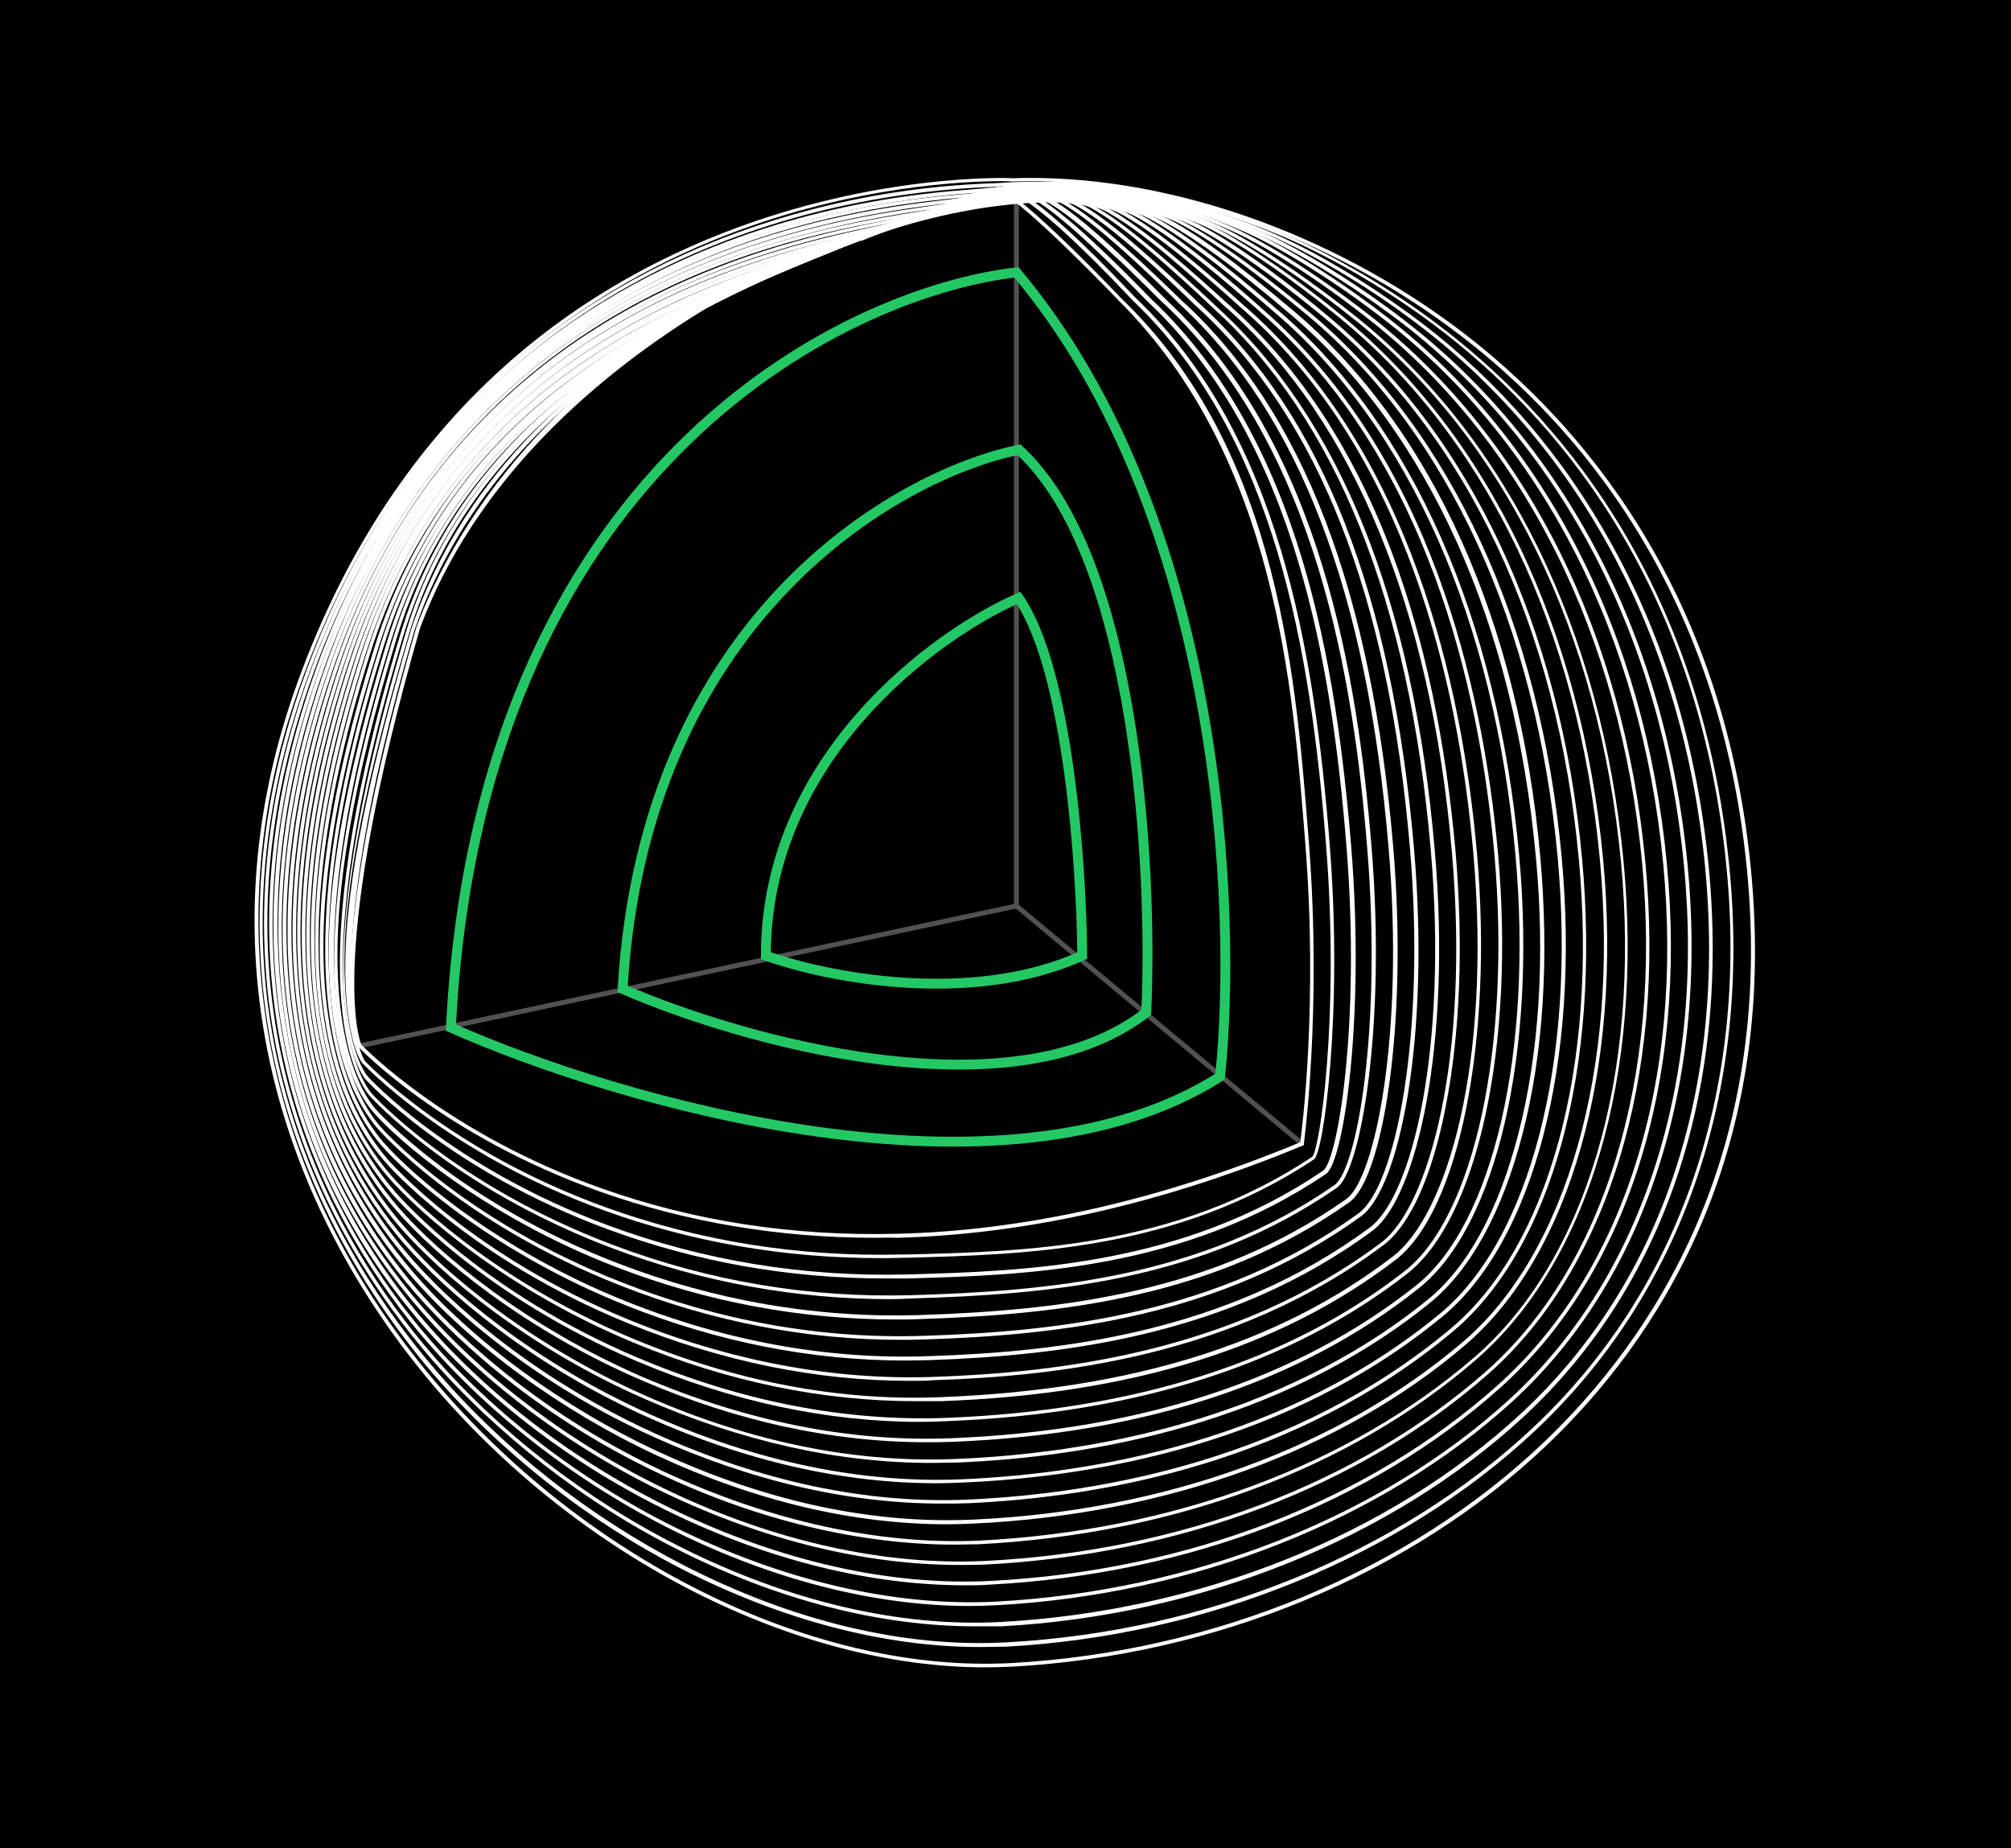 <svg width="407" height="374" viewBox="0 0 407 374" fill="none" xmlns="http://www.w3.org/2000/svg">
<rect width="407" height="374" fill="black"/>
<path d="M205.708 41.148V183.326M205.708 183.326L263.115 231.087M205.708 183.326L72.862 211.615" stroke="white" stroke-opacity="0.32"/>
<path d="M91.262 207.941C96.855 95.667 169.889 59.272 205.707 55.108C247.217 104.485 250.48 184.183 246.923 217.86C203.058 245.782 124.872 222.881 91.262 207.941Z" stroke="#23C865" stroke-width="2"/>
<path d="M231.982 204.89C204.603 226.051 149.92 210.523 126 200.114C130.416 125.167 181.322 96.143 206.222 91C230.068 112.821 233.331 176.019 231.982 204.89Z" stroke="#23C865" stroke-width="2"/>
<path d="M155 193.375C155 153.404 189.101 128.47 206.151 121C216.16 135.402 218.908 175.251 219.031 193.375C196.362 203.662 166.898 197.661 155 193.375Z" stroke="#23C865" stroke-width="2"/>
<path d="M199.411 337.397C161.213 337.397 118.158 315.721 88.35 281.113C72.011 262.083 60.53 240.04 55.157 217.335C49.122 191.765 50.594 165.68 59.573 139.89C68.258 115.054 81.285 94.113 98.286 77.654C111.902 64.502 128.167 54.215 146.493 47.088C177.405 35.038 204.121 35.993 204.93 36.066C235.179 35.038 269.329 46.794 296.266 67.441C319.671 85.443 348.742 118.802 354.335 175.6C360.15 234.235 335.053 271.488 312.973 292.502C285.447 318.66 246.072 334.972 204.93 337.25C203.09 337.324 201.25 337.397 199.411 337.397ZM202.796 36.654C195.878 36.654 172.841 37.462 146.714 47.676C118.011 58.844 79.739 83.974 60.236 140.037C43.308 188.532 53.759 239.746 88.939 280.599C120.071 316.75 165.555 338.72 204.857 336.515C245.778 334.238 285.006 317.999 312.384 291.915C334.317 271.047 359.34 233.941 353.526 175.6C347.932 119.096 319.008 85.81 295.677 67.955C268.888 47.382 234.959 35.699 204.857 36.727C204.857 36.727 204.121 36.654 202.796 36.654Z" fill="white"/>
<path d="M198.307 333.283C179.024 333.283 158.269 327.845 137.956 317.485C118.894 307.712 101.451 293.972 87.541 277.881C71.938 259.511 60.972 238.276 55.894 216.233C50.153 191.177 51.772 165.24 60.751 139.229C75.029 98.008 101.083 68.47 138.25 51.57C151.498 45.545 172.989 38.124 200.588 37.095C201.398 37.095 202.06 37.022 202.207 37.022H202.281C221.417 35.699 242.319 39.593 261.086 47.896C270.948 52.231 281.547 58.551 290.82 65.531C314.666 83.459 344.253 117.039 349.993 175.38C354.483 221.009 340.499 261.569 310.544 289.637C283.387 315.06 244.453 330.931 203.753 333.209C201.987 333.209 200.147 333.283 198.307 333.283ZM202.355 37.683C202.207 37.757 201.839 37.757 200.588 37.83C168.941 39.006 92.03 51.35 61.413 139.449C38.524 205.726 68.405 254.294 88.203 277.293C102.04 293.384 119.409 306.978 138.397 316.75C160.477 328.066 183.072 333.503 203.827 332.327C244.379 330.123 283.092 314.325 310.176 288.976C339.91 261.128 353.894 220.715 349.404 175.306C343.664 117.259 314.224 83.827 290.526 65.972C281.252 58.992 270.728 52.746 260.939 48.411C242.171 40.255 221.417 36.434 202.355 37.683Z" fill="white"/>
<path d="M197.35 329.094C178.141 329.094 157.459 323.804 137.22 313.59C118.231 304.038 100.421 290.151 86.878 274.5C67.743 252.237 39.039 204.991 61.855 138.567C75.25 99.551 99.684 71.188 134.423 54.362C161.875 40.989 187.929 39.005 196.467 38.344C198.012 38.197 199.337 38.123 199.558 38.05H199.705C219.209 36.14 240.479 39.593 258.216 47.455C267.489 51.57 278.161 58.109 287.655 65.31C303.479 77.36 316.432 92.423 326.221 110.205C336.893 129.456 343.443 151.279 345.798 175.159C350.214 220.641 336.893 260.319 308.263 286.771C281.473 311.459 242.981 326.89 202.722 329.094C200.883 329.094 199.116 329.094 197.35 329.094ZM199.852 38.711C199.484 38.858 198.675 38.932 196.54 39.079C130.522 44.149 82.904 79.565 62.517 138.788C39.775 204.844 68.332 251.869 87.394 273.986C100.788 289.563 118.599 303.45 137.514 312.929C159.52 324.024 182.041 329.314 202.649 328.212C242.76 326.008 281.105 310.725 307.748 286.11C336.23 259.805 349.478 220.421 345.062 175.159C340.646 129.75 320.112 90.88 287.214 65.825C277.793 58.624 267.121 52.158 257.921 48.043C240.331 40.254 219.135 36.801 199.852 38.711Z" fill="white"/>
<path d="M196.319 324.98C177.183 324.98 156.576 319.763 136.41 309.77C117.274 300.291 99.463 286.624 86.142 271.194C67.816 249.886 40.364 204.183 63.032 137.98C75.985 100.065 99.684 72.291 133.466 55.611C160.182 42.385 185.647 40.108 194.038 39.373C195.657 39.226 196.761 39.152 197.129 39.005C218.325 32.613 242.76 41.283 255.419 46.941C264.03 50.835 274.922 57.595 284.49 65.016C316.874 90.072 337.113 129.089 341.529 174.865C345.871 219.539 332.844 259.291 305.907 283.759C279.485 307.712 241.509 322.702 201.545 324.833C199.778 324.906 198.085 324.98 196.319 324.98ZM213.32 37.462C207.948 37.462 202.501 38.124 197.276 39.667C196.908 39.814 195.804 39.887 194.038 40.034C129.639 45.765 83.345 80.594 63.694 138.2C41.173 204.109 68.405 249.518 86.657 270.68C99.905 286.037 117.642 299.703 136.704 309.108C158.637 319.91 181.011 325.126 201.545 324.098C241.288 321.967 279.191 307.125 305.392 283.244C332.182 258.85 345.135 219.393 340.793 174.939C336.377 129.309 316.211 90.513 284.049 65.604C274.481 58.257 263.662 51.497 255.124 47.676C245.63 43.341 229.586 37.462 213.32 37.462Z" fill="white"/>
<path d="M195.289 320.792C176.154 320.792 155.62 315.722 135.527 305.949C116.244 296.617 98.433 283.098 85.333 267.888C71.423 251.723 62.223 233.206 57.954 212.927C53.023 189.267 55.084 163.844 64.063 137.245C76.427 101.094 98.875 74.348 130.964 57.742C156.503 44.517 181.232 41.651 190.505 40.549C192.566 40.328 194.038 40.108 194.553 39.961C210.671 34.891 232.309 37.316 252.549 46.427C262.19 50.762 273.745 58.698 281.326 64.649C312.973 89.485 332.918 128.501 337.334 174.571C341.603 219.099 329.312 257.821 303.626 280.82C277.278 304.406 240.626 318.514 200.515 320.645C198.748 320.792 196.982 320.792 195.289 320.792ZM194.7 40.696C194.112 40.916 192.787 41.063 190.579 41.283C110.504 50.615 77.973 98.743 64.799 137.539C42.499 203.301 68.479 247.094 85.922 267.373C98.949 282.51 116.686 295.956 135.895 305.288C157.68 315.868 179.981 320.938 200.441 319.91C240.405 317.852 276.836 303.745 303.111 280.305C328.65 257.454 340.867 218.952 336.598 174.645C332.182 128.869 312.384 89.999 280.884 65.237C273.304 59.285 261.822 51.423 252.254 47.088C232.162 38.05 210.671 35.699 194.7 40.696Z" fill="white"/>
<path d="M194.186 316.677C175.124 316.677 154.663 311.68 134.644 302.128C115.509 293.017 97.256 279.35 84.597 264.581C71.35 249.225 62.665 231.443 58.691 211.898C54.054 188.753 56.262 163.403 65.241 136.731C76.87 102.123 98.213 76.259 128.683 59.873C153.118 46.721 176.816 43.341 186.973 41.871C189.402 41.504 191.168 41.283 191.904 41.063L192.051 41.43L191.904 41.063C211.923 34.45 234.812 39.3 249.605 46.059C258.732 50.248 270.286 58.33 278.088 64.502C309.073 89.191 328.65 128.207 332.992 174.425C337.188 218.07 325.265 256.866 301.198 278.028C275.218 300.879 239.081 314.546 199.337 316.603C197.645 316.677 195.952 316.677 194.186 316.677ZM212.585 38.565C205.741 38.565 198.822 39.447 192.198 41.651C191.389 41.945 189.696 42.165 187.12 42.533C124.856 51.423 84.082 83.166 65.977 136.951C45.001 199.26 64.799 240.481 85.186 264.14C97.772 278.762 115.95 292.429 135.086 301.54C156.724 311.901 178.951 316.824 199.337 315.869C238.934 313.885 274.923 300.218 300.756 277.513C324.676 256.425 336.452 217.923 332.33 174.498C327.914 128.501 308.484 89.632 277.646 65.09C269.918 58.918 258.363 50.836 249.311 46.721C239.522 42.239 226.201 38.565 212.585 38.565Z" fill="white"/>
<path d="M193.155 312.562C174.166 312.562 153.706 307.712 133.834 298.381C106.382 285.522 89.675 268.181 83.787 261.348C64.284 238.717 45.442 198.525 66.344 136.143C77.384 103.151 97.697 78.169 126.548 61.93C149.879 48.851 172.547 45.031 183.513 43.194C186.31 42.753 188.371 42.385 189.254 42.092C210.23 34.891 233.266 39.52 246.587 45.618C255.198 49.586 266.753 57.889 274.702 64.282C305.024 88.75 324.16 127.766 328.576 174.204C332.698 217.629 321.511 255.396 298.695 275.162C273.156 297.279 237.387 310.504 198.012 312.488C196.54 312.488 194.847 312.562 193.155 312.562ZM189.548 42.679C188.518 43.047 186.531 43.341 183.66 43.855C161.213 47.676 92.913 59.138 67.08 136.29C46.252 198.378 65.02 238.276 84.376 260.834C90.264 267.667 106.824 284.861 134.202 297.719C155.767 307.786 177.846 312.635 198.159 311.754C237.387 309.77 272.936 296.617 298.401 274.647C321.069 255.029 332.109 217.482 328.061 174.351C323.645 128.134 304.657 89.264 274.481 64.943C266.532 58.55 255.051 50.321 246.514 46.353C233.192 40.108 210.377 35.552 189.548 42.679Z" fill="white"/>
<path d="M191.756 308.447C172.768 308.447 153.044 303.818 133.025 294.56C113.816 285.669 95.122 272.076 83.051 258.042C64.505 236.513 46.767 197.79 67.522 135.481C92.104 61.563 158.416 48.705 180.202 44.443C183.366 43.855 185.574 43.414 186.752 42.973L186.899 43.341L186.752 42.973C207.286 35.626 230.175 38.712 243.791 45.031C254.021 49.807 267.71 60.681 271.611 63.914C301.271 88.162 320.039 127.252 324.455 173.91C328.429 216.454 317.757 254.074 296.487 272.223C271.316 293.678 235.989 306.463 197.056 308.3C195.289 308.374 193.523 308.447 191.756 308.447ZM212.217 39.52C203.9 39.52 195.216 40.696 186.973 43.635C185.795 44.076 183.44 44.516 180.275 45.104C158.637 49.366 92.619 62.224 68.258 135.628C47.651 197.57 65.241 236.072 83.64 257.454C95.637 271.415 114.257 285.008 133.393 293.825C155.178 303.892 176.595 308.447 197.056 307.492C235.842 305.729 270.949 292.944 296.046 271.562C317.095 253.633 327.767 216.16 323.792 173.91C319.45 127.472 300.756 88.603 271.243 64.429C267.342 61.196 253.726 50.395 243.57 45.692C235.768 42.165 224.434 39.52 212.217 39.52Z" fill="white"/>
<path d="M190.653 304.258C171.738 304.258 152.087 299.703 132.216 290.739C103.512 277.733 86.732 259.878 82.316 254.735C64.799 234.308 48.166 196.908 68.7 134.82C91.884 64.502 153.633 50.908 176.964 45.838C180.349 45.104 182.851 44.516 184.25 44.001C204.563 36.507 228.115 38.638 240.921 44.589C250.268 48.924 263.295 59.358 268.446 63.693C297.444 87.721 315.844 126.81 320.186 173.689C324.087 215.939 314.151 252.53 294.132 269.357C262.411 295.955 223.257 302.936 195.952 304.185C194.186 304.258 192.419 304.258 190.653 304.258ZM184.323 44.369L184.471 44.736C183.072 45.251 180.57 45.838 177.111 46.573C153.927 51.643 92.472 65.163 69.362 135.113C48.976 196.834 65.462 233.941 82.905 254.22C87.32 259.364 103.954 277.072 132.584 290.077C154.222 299.85 175.492 304.332 195.952 303.45C223.11 302.201 262.191 295.221 293.691 268.769C313.489 252.163 323.425 215.718 319.524 173.763C315.182 127.031 296.856 88.161 268.005 64.281C262.853 60.02 249.9 49.659 240.626 45.324C227.967 39.372 204.563 37.315 184.471 44.736L184.323 44.369Z" fill="white"/>
<path d="M189.622 300.144C170.708 300.144 151.13 295.735 131.406 286.918C108.37 276.705 90.559 261.862 81.58 251.429C65.02 232.177 49.491 196.174 69.804 134.159C79.225 105.502 96.52 83.165 121.323 67.735C141.636 55.023 162.538 49.953 173.799 47.161C177.258 46.28 180.055 45.618 181.674 45.031L181.821 45.398L181.674 45.031C202.576 37.022 226.348 38.638 238.124 44.222C246.514 48.19 258.805 58.036 265.355 63.473C293.691 87.28 311.722 126.297 316.065 173.469C319.892 214.763 310.398 251.208 291.924 266.418C260.792 292.062 222.006 298.821 194.922 299.997C193.082 300.071 191.315 300.144 189.622 300.144ZM212.438 40.255C202.723 40.255 191.978 41.871 181.821 45.692C180.202 46.353 177.405 47.014 173.872 47.896C151.572 53.334 92.325 67.882 70.466 134.379C50.227 196.027 65.609 231.81 82.095 250.914C91 261.275 108.738 276.043 131.7 286.257C153.191 295.809 174.388 300.218 194.774 299.336C221.711 298.16 260.351 291.4 291.336 265.904C309.662 250.841 319.009 214.616 315.255 173.543C310.913 126.59 293.028 87.647 264.84 63.988C258.29 58.55 246.146 48.778 237.83 44.81C231.794 42.018 222.668 40.255 212.438 40.255Z" fill="white"/>
<path d="M188.517 296.029C169.603 296.029 150.173 291.694 130.522 283.097C107.338 272.957 89.601 258.335 80.769 248.122C65.24 229.973 50.815 195.365 70.907 133.571C91.662 69.939 147.008 54.877 170.707 48.484C174.386 47.529 177.257 46.721 179.097 45.986C199.999 37.756 224.065 38.344 235.252 43.708C241.214 46.574 250.267 53.113 262.116 63.179C289.789 86.692 307.453 125.782 311.721 173.249C313.561 193.749 312.384 213.22 308.115 229.532C304.067 245.183 297.59 257.013 289.421 263.626C258.878 288.314 220.533 294.854 193.669 295.956C191.977 295.956 190.284 296.029 188.517 296.029ZM179.318 46.721C177.478 47.455 174.534 48.264 170.854 49.219C147.302 55.611 92.177 70.601 71.643 133.791C51.624 195.292 65.902 229.679 81.358 247.681C90.116 257.895 107.78 272.37 130.816 282.509C152.086 291.841 173.209 296.103 193.596 295.221C220.312 294.119 258.583 287.579 288.906 263.038C297.002 256.498 303.331 244.889 307.305 229.385C311.501 213.147 312.752 193.749 310.838 173.396C306.496 126.15 288.979 87.28 261.454 63.841C249.678 53.774 240.699 47.308 234.737 44.443C223.845 39.079 200.072 38.565 179.318 46.721Z" fill="white"/>
<path d="M187.488 291.841C168.573 291.841 149.216 287.653 129.786 279.277C106.382 269.21 88.35 254.441 80.107 244.816C65.461 227.842 52.14 194.631 72.085 132.91C80.475 106.899 96.078 86.178 118.452 71.336C136.999 58.991 156.282 53.26 167.763 49.807C171.517 48.705 174.461 47.823 176.448 47.015C197.865 38.344 222.079 38.344 232.309 43.267C240.699 47.309 253.579 58.404 258.437 62.592L258.878 62.959C285.889 86.251 303.111 125.342 307.453 173.028C311.06 212.927 302.89 248.196 287.14 260.687C263.147 279.791 231.352 290.225 192.639 291.768C190.873 291.841 189.18 291.841 187.488 291.841ZM212.805 40.622C201.986 40.622 188.886 42.753 176.742 47.676C174.681 48.484 171.737 49.366 167.984 50.541C145.316 57.228 92.177 73.099 72.747 133.13C52.949 194.484 66.124 227.475 80.622 244.301C88.865 253.854 106.75 268.549 130.007 278.615C151.13 287.653 172.105 291.841 192.492 291.033C231.058 289.49 262.705 279.056 286.625 260.099C302.228 247.681 310.25 212.706 306.717 173.102C302.449 125.562 285.226 86.692 258.363 63.547L257.921 63.18C253.064 58.991 240.258 47.97 231.941 43.928C227.672 41.798 220.828 40.622 212.805 40.622Z" fill="white"/>
<path d="M186.383 287.727C167.468 287.727 148.185 283.612 128.903 275.456C97.77 262.303 81.064 243.567 79.297 241.509C65.681 225.638 53.538 193.822 73.189 132.248C91.588 74.789 141.12 58.771 164.966 51.056C168.572 49.88 171.663 48.852 173.871 47.97C197.202 38.344 221.122 38.712 229.438 42.753C237.387 46.647 250.046 57.669 254.756 61.857L255.639 62.665C289.421 92.13 300.093 138.788 303.184 172.734C306.643 211.604 299.062 246.579 284.784 257.748C261.306 276.044 229.953 286.11 191.461 287.58C189.769 287.653 188.076 287.727 186.383 287.727ZM174.019 48.337L174.166 48.705C171.958 49.586 169.014 50.615 165.187 51.791C141.488 59.432 92.177 75.45 73.924 132.542C54.347 193.749 66.344 225.344 79.886 241.068C81.652 243.126 98.286 261.789 129.197 274.795C150.099 283.612 171.001 287.653 191.388 286.918C229.659 285.449 260.938 275.456 284.269 257.233C298.4 246.212 305.834 211.531 302.448 172.881C299.43 139.082 288.759 92.571 255.198 63.253L254.315 62.445C249.604 58.33 237.019 47.309 229.144 43.488C220.974 39.52 197.349 39.153 174.239 48.778L174.019 48.337Z" fill="white"/>
<path d="M185.353 283.538C166.439 283.538 147.229 279.571 128.094 271.635C102.629 261.054 84.965 245.624 78.562 238.203C65.903 223.507 54.863 193.014 74.367 131.661C91.662 77.067 139.502 60.314 162.464 52.305C165.997 51.056 169.015 50.027 171.37 48.998L171.517 49.366L171.37 48.998C195.142 38.932 219.135 38.638 226.569 42.312C234.149 46.059 246.587 57.154 251.224 61.343C251.739 61.783 252.107 62.151 252.475 62.445C285.374 91.542 295.898 138.347 298.916 172.587C302.228 210.428 295.31 245.036 282.43 254.956C259.173 272.737 229.071 282.142 190.358 283.538C188.665 283.538 186.973 283.538 185.353 283.538ZM212.511 40.843C201.692 40.843 186.605 43.267 171.591 49.66C169.309 50.615 166.218 51.717 162.685 52.966C139.796 60.975 92.251 77.655 75.029 131.881C55.673 192.941 66.492 223.14 79.077 237.762C85.48 245.183 102.997 260.466 128.315 270.974C148.996 279.571 169.824 283.538 190.211 282.73C228.777 281.261 258.731 272.002 281.841 254.294C292.881 245.918 301.934 215.204 298.18 172.587C295.162 138.494 284.712 91.836 251.96 62.959C251.666 62.665 251.224 62.298 250.709 61.857C246.072 57.669 233.708 46.647 226.201 42.973C223.551 41.651 218.694 40.843 212.511 40.843Z" fill="white"/>
<path d="M184.25 279.424C165.335 279.424 146.199 275.529 127.211 267.814C95.048 254.735 78.415 235.705 77.753 234.896C70.908 226.961 66.713 215.939 65.241 202.126C63.18 183.021 66.975 159.005 75.807 130.937C92.146 79.062 136.263 62.371 160.109 53.334C163.495 52.085 166.365 50.983 168.647 49.954C192.198 39.74 216.56 38.271 223.551 41.798C230.911 45.398 243.129 56.64 247.765 60.828C248.354 61.343 248.869 61.784 249.164 62.078C263.074 74.495 274.04 91.322 281.841 112.189C288.318 129.603 292.587 149.81 294.574 172.22C296.193 191.104 295.531 208.959 292.587 223.948C289.864 237.983 285.374 247.902 280.001 251.943C249.752 274.648 213.689 278.469 189.181 279.277C187.562 279.424 185.942 279.424 184.25 279.424ZM169.015 50.689C166.66 51.717 163.789 52.819 160.404 54.069C136.631 63.033 92.735 79.65 76.543 131.157C67.711 159.152 63.99 183.021 65.977 202.052C67.449 215.645 71.57 226.52 78.341 234.456C79.004 235.264 95.564 254.148 127.505 267.153C147.966 275.456 168.72 279.35 189.107 278.616C213.542 277.734 249.458 273.986 279.56 251.429C289.201 244.155 297.518 214.029 293.838 172.367C289.569 123.211 273.893 85.296 248.722 62.739C248.354 62.445 247.912 62.004 247.324 61.49C242.761 57.228 230.543 46.059 223.331 42.533C216.56 39.226 192.051 40.696 169.015 50.689Z" fill="white"/>
<path d="M183.219 275.309C164.231 275.309 145.169 271.561 126.475 264.067C100.568 253.706 82.831 238.35 77.09 231.663C68.332 221.45 56.892 194.936 76.984 130.569C92.293 81.192 135.086 63.62 158.27 54.289C161.287 53.04 163.937 52.011 166.145 50.982C189.696 40.548 214.572 38.271 220.755 41.357C227.894 44.884 240.038 56.273 244.601 60.534C245.263 61.122 245.778 61.636 246.073 61.93C271.17 84.635 286.037 121.667 290.379 172.073C293.838 211.898 286.625 242.538 277.72 249.077C248.649 270.533 214.572 274.28 188.077 275.235C186.458 275.235 184.839 275.309 183.219 275.309ZM212.07 40.842C201.84 40.842 184.544 43.635 166.513 51.644C164.231 52.672 161.655 53.701 158.564 54.95C135.528 64.282 92.882 81.707 77.647 130.79C57.628 194.789 68.921 221.082 77.606 231.149C83.346 237.762 100.936 253.045 126.696 263.332C146.935 271.414 167.543 275.162 188.003 274.427C214.352 273.545 248.281 269.798 277.205 248.416C285.963 241.95 293.028 211.604 289.569 172C285.227 121.741 270.434 84.855 245.484 62.298C245.189 62.004 244.674 61.563 244.012 60.902C239.449 56.64 227.379 45.398 220.387 41.871C218.988 41.283 216.044 40.842 212.07 40.842Z" fill="white"/>
<path d="M182.188 271.121C163.2 271.121 144.211 267.447 125.665 260.173C92.987 247.387 76.501 228.504 76.354 228.283C72.674 223.948 67.963 215.572 66.786 199.921C65.387 181.625 69.697 157.977 78.382 129.688C84.638 109.335 96.299 92.056 114.036 78.389C129.05 66.853 145.168 59.947 156.87 54.877C159.299 53.848 161.581 52.893 163.568 51.938C188.518 40.622 212.953 38.344 217.884 40.843C224.802 44.369 236.872 55.832 241.435 60.167C242.098 60.828 242.613 61.269 242.907 61.563C267.636 84.194 281.767 120.272 286.183 171.779C289.495 210.502 283.166 240.554 275.438 246.138C247.249 266.492 214.866 270.165 186.972 271.047C185.353 271.121 183.734 271.121 182.188 271.121ZM163.715 52.305L163.862 52.672C161.875 53.554 159.594 54.583 157.165 55.611C133.172 65.898 93.47 83.177 79.044 129.982C58.584 196.258 70.539 220.495 76.869 227.842C77.016 228.063 93.428 246.8 125.885 259.511C145.904 267.373 166.438 270.974 186.899 270.312C214.719 269.431 246.955 265.757 274.923 245.551C282.577 240.04 288.538 209.106 285.374 171.853C281.031 120.565 266.9 84.635 242.318 62.151C242.024 61.931 241.509 61.416 240.846 60.755C236.357 56.42 224.287 44.957 217.516 41.504C212.805 39.153 188.223 41.577 163.862 52.599L163.715 52.305Z" fill="white"/>
<path d="M181.305 267.006C162.096 267.006 143.108 263.479 124.782 256.425C97.477 245.918 79.96 230.193 75.544 225.05C69.804 218.364 59.247 195.67 79.56 129.173C93.396 83.838 132.583 65.898 156.356 55.17C157.975 54.435 159.594 53.701 161.066 53.039C186.825 41.21 211.186 38.491 215.087 40.475C221.858 43.928 234.296 56.126 238.418 60.093C239.08 60.755 239.522 61.195 239.743 61.342C263.809 83.606 277.572 119.683 281.988 171.558C285.006 207.93 279.78 238.57 273.083 243.272C245.999 262.45 215.161 265.977 185.942 266.932C184.323 267.006 182.777 267.006 181.305 267.006ZM210.671 40.548C201.987 40.548 181.821 44.222 161.287 53.627C159.815 54.288 158.269 55.023 156.576 55.758C132.878 66.412 93.912 84.278 80.222 129.32C71.611 157.609 67.416 180.901 68.447 198.756C69.33 214.187 73.484 221.523 76.059 224.462C76.207 224.683 92.84 243.272 125.003 255.617C144.653 263.185 165.114 266.712 185.721 266.124C214.866 265.169 245.557 261.642 272.494 242.611C278.235 238.57 284.27 209.546 281.032 171.558C276.689 119.904 262.926 83.973 239.08 61.857C238.86 61.636 238.418 61.195 237.756 60.534C233.708 56.566 221.27 44.443 214.572 40.989C213.983 40.769 212.658 40.548 210.671 40.548Z" fill="white"/>
<path d="M180.275 262.891C160.992 262.891 142.078 259.437 123.972 252.604C91.368 240.333 74.956 221.891 74.808 221.744C72.012 218.437 59.835 198.683 80.958 128.585C94.206 84.499 133.246 65.825 157.092 54.656L158.49 53.995C183.955 42.091 208.905 38.27 212.143 39.961C218.841 43.414 231.279 55.905 235.327 59.946C235.916 60.534 236.284 60.901 236.431 61.048C267.563 90.219 274.849 137.906 277.572 171.265C280.59 207.783 275.364 237.027 270.581 240.333C243.055 259.438 211.775 261.936 184.618 262.744C183.219 262.817 181.747 262.891 180.275 262.891ZM158.564 54.362L158.711 54.729L157.312 55.391C133.614 66.486 94.721 85.16 81.547 128.879C60.571 198.536 72.527 218.07 75.25 221.303C75.397 221.45 91.736 239.746 124.119 251.943C143.549 259.291 163.863 262.67 184.544 262.083C211.555 261.274 242.76 258.776 270.065 239.819C274.702 236.586 279.707 207.709 276.689 171.412C273.966 138.2 266.68 90.66 235.768 61.636C235.621 61.489 235.18 61.122 234.591 60.534C230.543 56.493 218.178 44.075 211.555 40.695C208.758 39.226 184.029 42.753 158.49 54.729L158.564 54.362Z" fill="white"/>
<path d="M179.171 258.703C159.815 258.703 141.047 255.396 123.089 248.783C90.779 236.88 74.146 218.584 73.999 218.437C72.527 216.674 60.792 199.638 82.062 128.218C94.942 84.719 135.821 64.575 155.84 55.023C182.483 42.312 207.286 38.491 209.273 39.52C213.689 41.797 221.49 48.704 232.456 59.946C232.898 60.387 233.192 60.755 233.339 60.828C263.22 89.19 270.433 134.673 273.451 171.118C276.321 206.166 271.905 235.19 268.372 237.541C239.522 257.086 207.212 258.041 183.66 258.703C182.115 258.703 180.643 258.703 179.171 258.703ZM155.987 55.317L156.135 55.684C136.189 65.163 95.531 85.234 82.725 128.438C74.335 156.801 69.362 179.567 69.73 196.761C70.024 211.971 73.778 217.114 74.514 217.923C74.661 218.07 91.221 236.219 123.31 248.048C142.445 255.102 162.685 258.409 183.44 257.894C206.918 257.233 239.154 256.351 267.784 236.88C270.654 234.969 275.438 207.415 272.494 171.118C269.55 134.82 262.337 89.484 232.604 61.342C232.53 61.269 232.235 60.975 231.72 60.461C220.828 49.218 213.1 42.385 208.758 40.107C206.918 39.152 181.968 43.267 156.061 55.611L155.987 55.317Z" fill="white"/>
<path d="M178.14 254.588C158.784 254.588 140.016 251.355 122.353 244.963C90.411 233.427 73.483 215.278 73.336 215.131C72.159 213.735 69.877 207.857 69.877 195.733C69.877 178.686 74.923 155.625 83.239 127.263C96.045 89.275 128.314 68.103 153.338 55.979C180.422 42.9 205.298 38.418 206.402 39.005C210.745 41.283 218.988 48.778 229.586 60.02C229.88 60.314 230.027 60.461 230.101 60.534C258.952 88.162 266.017 131.807 269.108 170.824C271.831 205.064 267.857 233.353 265.943 234.602C238.123 253.045 207.801 253.853 183.44 254.515H182.483C181.011 254.588 179.539 254.588 178.14 254.588ZM153.632 56.714C128.682 68.764 96.781 90.01 83.902 127.484C63.147 198.536 73.704 214.543 73.851 214.69C73.999 214.837 90.779 232.839 122.574 244.301C141.488 251.135 161.581 254.368 182.483 253.853H183.44C207.727 253.266 237.976 252.457 265.575 234.088C267.047 232.839 271.169 205.799 268.372 170.971C265.281 132.101 258.216 88.603 229.586 61.122C229.512 61.049 229.365 60.902 229.071 60.608C218.472 49.366 210.303 41.945 206.034 39.74C204.857 39.446 180.275 43.855 153.632 56.714Z" fill="white"/>
<path d="M177.037 250.473C157.607 250.473 138.913 247.314 121.47 241.142C89.602 229.826 72.674 212.045 72.527 211.824L72.453 211.751C72.085 211.089 64.914 194.274 84.27 126.895C97.191 92.886 125.665 69.278 150.762 57.007C177.92 43.708 203.017 38.638 203.312 38.565H203.459L203.606 38.638C210.451 43.047 226.274 59.653 226.937 60.387C259.435 91.479 262.411 139.155 264.914 170.677C267.563 204.844 263.883 231.222 263.883 231.516V231.737L263.662 231.81C235.327 243.566 207.654 249.812 181.453 250.473C179.907 250.4 178.509 250.473 177.037 250.473ZM73.116 211.383C74.073 212.339 90.853 229.532 121.764 240.48C140.385 247.093 160.404 250.179 181.379 249.665C207.433 249.077 234.959 242.832 263.147 231.149C263.515 228.577 266.754 203.154 264.178 170.677C261.675 139.229 258.331 92.685 226.421 60.828C226.274 60.681 210.156 43.781 203.312 39.299C201.251 39.74 177.11 44.883 151.13 57.669C127.325 70.606 97.559 93.254 85.006 127.116C66.239 192.364 72.674 210.355 73.116 211.383Z" fill="white"/>
</svg>

